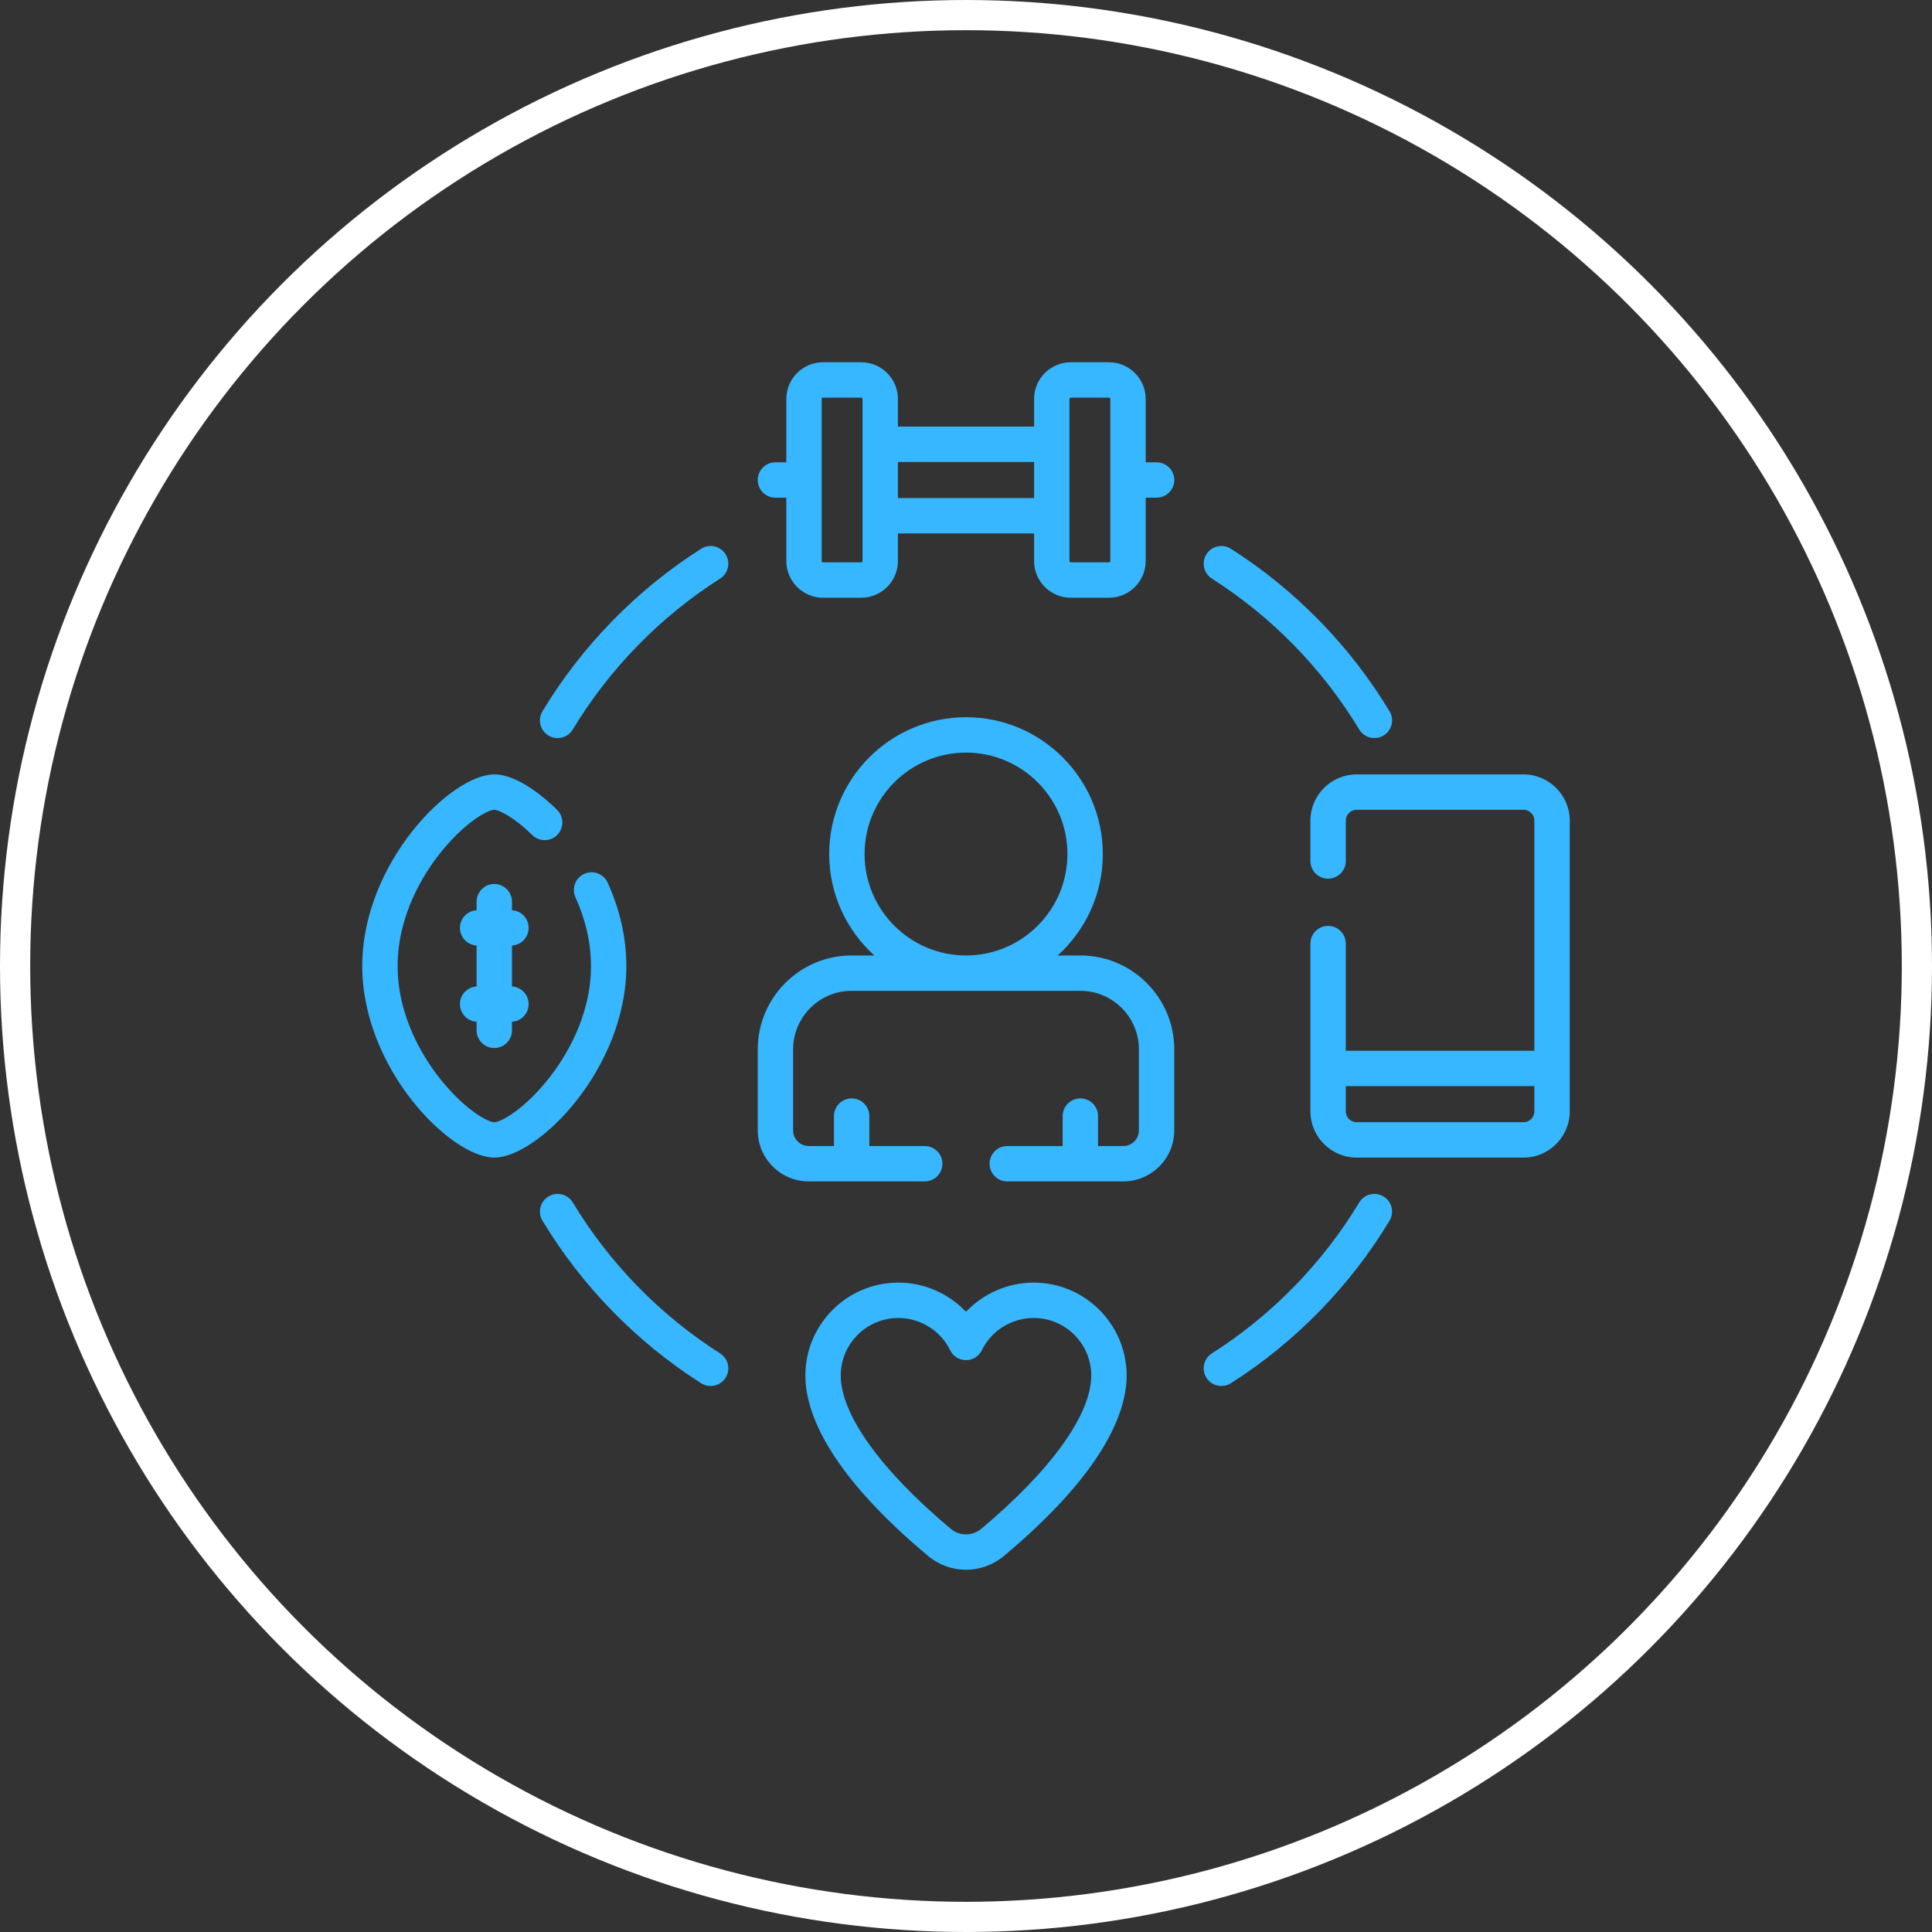 <svg width="64" height="64" viewBox="0 0 64 64" fill="none" xmlns="http://www.w3.org/2000/svg">
<rect x="0" y="0" width="64" height="64" fill="#333333" stroke="none"/>
<circle cx="32" cy="32" r="31.5" stroke="white"/>
<g clip-path="url(#clip0_981_8)">
<path d="M23.226 18.178C21.093 19.535 19.275 21.397 17.97 23.561C17.803 23.839 17.892 24.199 18.17 24.366C18.264 24.423 18.369 24.45 18.471 24.45C18.67 24.45 18.864 24.349 18.974 24.166C20.186 22.156 21.873 20.427 23.855 19.167C24.128 18.993 24.209 18.631 24.035 18.358C23.861 18.085 23.499 18.004 23.226 18.178Z" fill="#36B7FF"/>
<path d="M40.145 19.167C42.127 20.427 43.814 22.156 45.026 24.166C45.136 24.349 45.33 24.45 45.529 24.45C45.632 24.45 45.736 24.423 45.83 24.366C46.108 24.199 46.197 23.839 46.03 23.561C44.725 21.397 42.907 19.535 40.774 18.178C40.501 18.004 40.139 18.085 39.965 18.358C39.791 18.631 39.872 18.993 40.145 19.167Z" fill="#36B7FF"/>
<path d="M45.83 39.634C45.553 39.467 45.193 39.556 45.026 39.833C43.814 41.844 42.127 43.573 40.145 44.833C39.872 45.007 39.791 45.369 39.965 45.642C40.077 45.818 40.266 45.913 40.46 45.913C40.568 45.913 40.676 45.884 40.774 45.822C42.907 44.465 44.725 42.603 46.03 40.438C46.197 40.161 46.108 39.801 45.83 39.634Z" fill="#36B7FF"/>
<path d="M23.855 44.833C21.873 43.573 20.186 41.844 18.974 39.833C18.807 39.556 18.447 39.467 18.17 39.634C17.892 39.801 17.803 40.161 17.97 40.438C19.275 42.603 21.093 44.465 23.226 45.822C23.324 45.884 23.433 45.913 23.54 45.913C23.734 45.913 23.923 45.818 24.035 45.642C24.209 45.369 24.128 45.007 23.855 44.833Z" fill="#36B7FF"/>
<path d="M35.788 31.651H35.038C35.955 30.821 36.532 29.622 36.532 28.291C36.532 25.792 34.499 23.759 32 23.759C29.501 23.759 27.468 25.792 27.468 28.291C27.468 29.622 28.046 30.821 28.963 31.651H28.212C26.497 31.651 25.101 33.046 25.101 34.762V37.445C25.101 38.377 25.859 39.136 26.792 39.136H30.633C30.957 39.136 31.219 38.873 31.219 38.55C31.219 38.226 30.957 37.964 30.633 37.964H28.798V36.972C28.798 36.648 28.536 36.386 28.212 36.386C27.888 36.386 27.626 36.648 27.626 36.972V37.964H26.792C26.506 37.964 26.273 37.731 26.273 37.445V34.762C26.273 33.693 27.143 32.822 28.212 32.822H35.788C36.858 32.822 37.727 33.693 37.727 34.762V37.445C37.727 37.731 37.495 37.964 37.209 37.964H36.374V36.972C36.374 36.648 36.112 36.386 35.788 36.386C35.465 36.386 35.202 36.648 35.202 36.972V37.964H33.367C33.044 37.964 32.781 38.226 32.781 38.55C32.781 38.873 33.044 39.136 33.367 39.136H37.209C38.141 39.136 38.899 38.377 38.899 37.445V34.762C38.899 33.046 37.504 31.651 35.788 31.651ZM28.64 28.291C28.64 26.438 30.147 24.931 32 24.931C33.853 24.931 35.36 26.438 35.36 28.291C35.36 30.143 33.853 31.651 32 31.651C30.147 31.651 28.64 30.143 28.64 28.291Z" fill="#36B7FF"/>
<path d="M34.243 42.488C33.385 42.488 32.573 42.85 32 43.454C31.427 42.85 30.615 42.488 29.757 42.488C28.06 42.488 26.679 43.869 26.679 45.566C26.679 46.741 27.384 48.731 30.744 51.543C31.108 51.848 31.554 52 32 52C32.446 52 32.892 51.848 33.256 51.543C36.616 48.731 37.321 46.741 37.321 45.566C37.321 43.869 35.94 42.488 34.243 42.488ZM32.504 50.645C32.212 50.889 31.788 50.889 31.496 50.645C29.18 48.706 27.851 46.855 27.851 45.566C27.851 44.515 28.706 43.66 29.757 43.66C30.485 43.66 31.159 44.078 31.473 44.725C31.571 44.928 31.775 45.056 32 45.056C32.224 45.056 32.429 44.928 32.527 44.725C32.841 44.078 33.514 43.66 34.243 43.66C35.294 43.66 36.149 44.515 36.149 45.566C36.149 46.855 34.82 48.706 32.504 50.645Z" fill="#36B7FF"/>
<path d="M38.314 15.315H37.953V13.217C37.953 12.546 37.406 12 36.735 12H35.472C34.801 12 34.255 12.546 34.255 13.217V14.131H29.745V13.217C29.745 12.546 29.199 12 28.528 12H27.265C26.594 12 26.048 12.546 26.048 13.217V15.315H25.686C25.363 15.315 25.101 15.577 25.101 15.9C25.101 16.224 25.363 16.486 25.686 16.486H26.048V18.584C26.048 19.255 26.594 19.801 27.265 19.801H28.528C29.199 19.801 29.745 19.255 29.745 18.584V17.67H34.255V18.584C34.255 19.255 34.801 19.801 35.472 19.801H36.735C37.406 19.801 37.953 19.255 37.953 18.584V16.486H38.314C38.637 16.486 38.9 16.224 38.9 15.9C38.9 15.577 38.637 15.315 38.314 15.315ZM28.573 18.584C28.573 18.609 28.553 18.629 28.528 18.629H27.265C27.24 18.629 27.22 18.609 27.22 18.584V13.217C27.22 13.192 27.24 13.172 27.265 13.172H28.528C28.553 13.172 28.573 13.192 28.573 13.217V18.584ZM29.745 16.498V15.303H34.255V16.498H29.745ZM36.781 18.584C36.781 18.609 36.76 18.629 36.735 18.629H35.472C35.447 18.629 35.427 18.609 35.427 18.584V13.217C35.427 13.192 35.447 13.172 35.472 13.172H36.735C36.76 13.172 36.781 13.192 36.781 13.217V18.584Z" fill="#36B7FF"/>
<path d="M50.467 25.653H44.943C44.097 25.653 43.409 26.341 43.409 27.186V28.523C43.409 28.846 43.672 29.108 43.995 29.108C44.319 29.108 44.581 28.846 44.581 28.523V27.186C44.581 26.987 44.743 26.825 44.943 26.825H50.467C50.666 26.825 50.828 26.987 50.828 27.186V34.807H44.581V31.257C44.581 30.933 44.319 30.671 43.995 30.671C43.672 30.671 43.409 30.933 43.409 31.257V36.814C43.409 37.659 44.097 38.347 44.943 38.347H50.467C51.312 38.347 52 37.659 52 36.814V27.186C52 26.341 51.312 25.653 50.467 25.653ZM50.467 37.175H44.943C44.743 37.175 44.581 37.013 44.581 36.814V35.979H50.828V36.814C50.828 37.013 50.666 37.175 50.467 37.175Z" fill="#36B7FF"/>
<path d="M20.749 32C20.749 31.079 20.541 30.15 20.13 29.24C19.997 28.945 19.65 28.814 19.355 28.947C19.061 29.08 18.929 29.427 19.062 29.722C19.404 30.48 19.577 31.246 19.577 32C19.577 33.694 18.707 35.053 18.189 35.711C17.386 36.733 16.599 37.175 16.374 37.175C16.15 37.175 15.363 36.733 14.559 35.711C14.041 35.053 13.172 33.694 13.172 32C13.172 30.305 14.041 28.947 14.559 28.288C15.363 27.267 16.15 26.825 16.374 26.825C16.502 26.825 16.996 27.036 17.632 27.663C17.862 27.89 18.233 27.887 18.46 27.657C18.688 27.426 18.685 27.055 18.454 26.828C18.096 26.475 17.176 25.653 16.374 25.653C14.934 25.653 12 28.591 12 32C12 35.409 14.934 38.347 16.374 38.347C17.815 38.347 20.749 35.409 20.749 32Z" fill="#36B7FF"/>
<path d="M17.512 30.737C17.512 30.425 17.268 30.171 16.96 30.153V29.869C16.96 29.546 16.698 29.283 16.374 29.283C16.05 29.283 15.788 29.546 15.788 29.869V30.153C15.48 30.17 15.236 30.425 15.236 30.737C15.236 31.049 15.48 31.304 15.788 31.321V32.678C15.48 32.696 15.236 32.95 15.236 33.263C15.236 33.575 15.48 33.829 15.788 33.847V34.131C15.788 34.454 16.05 34.717 16.374 34.717C16.698 34.717 16.96 34.454 16.96 34.131V33.847C17.268 33.829 17.512 33.575 17.512 33.263C17.512 32.95 17.268 32.696 16.96 32.678V31.321C17.268 31.304 17.512 31.049 17.512 30.737Z" fill="#36B7FF"/>
</g>
<defs>
<clipPath id="clip0_981_8">
<rect width="40" height="40" fill="white" transform="translate(12 12)"/>
</clipPath>
</defs>
</svg>
